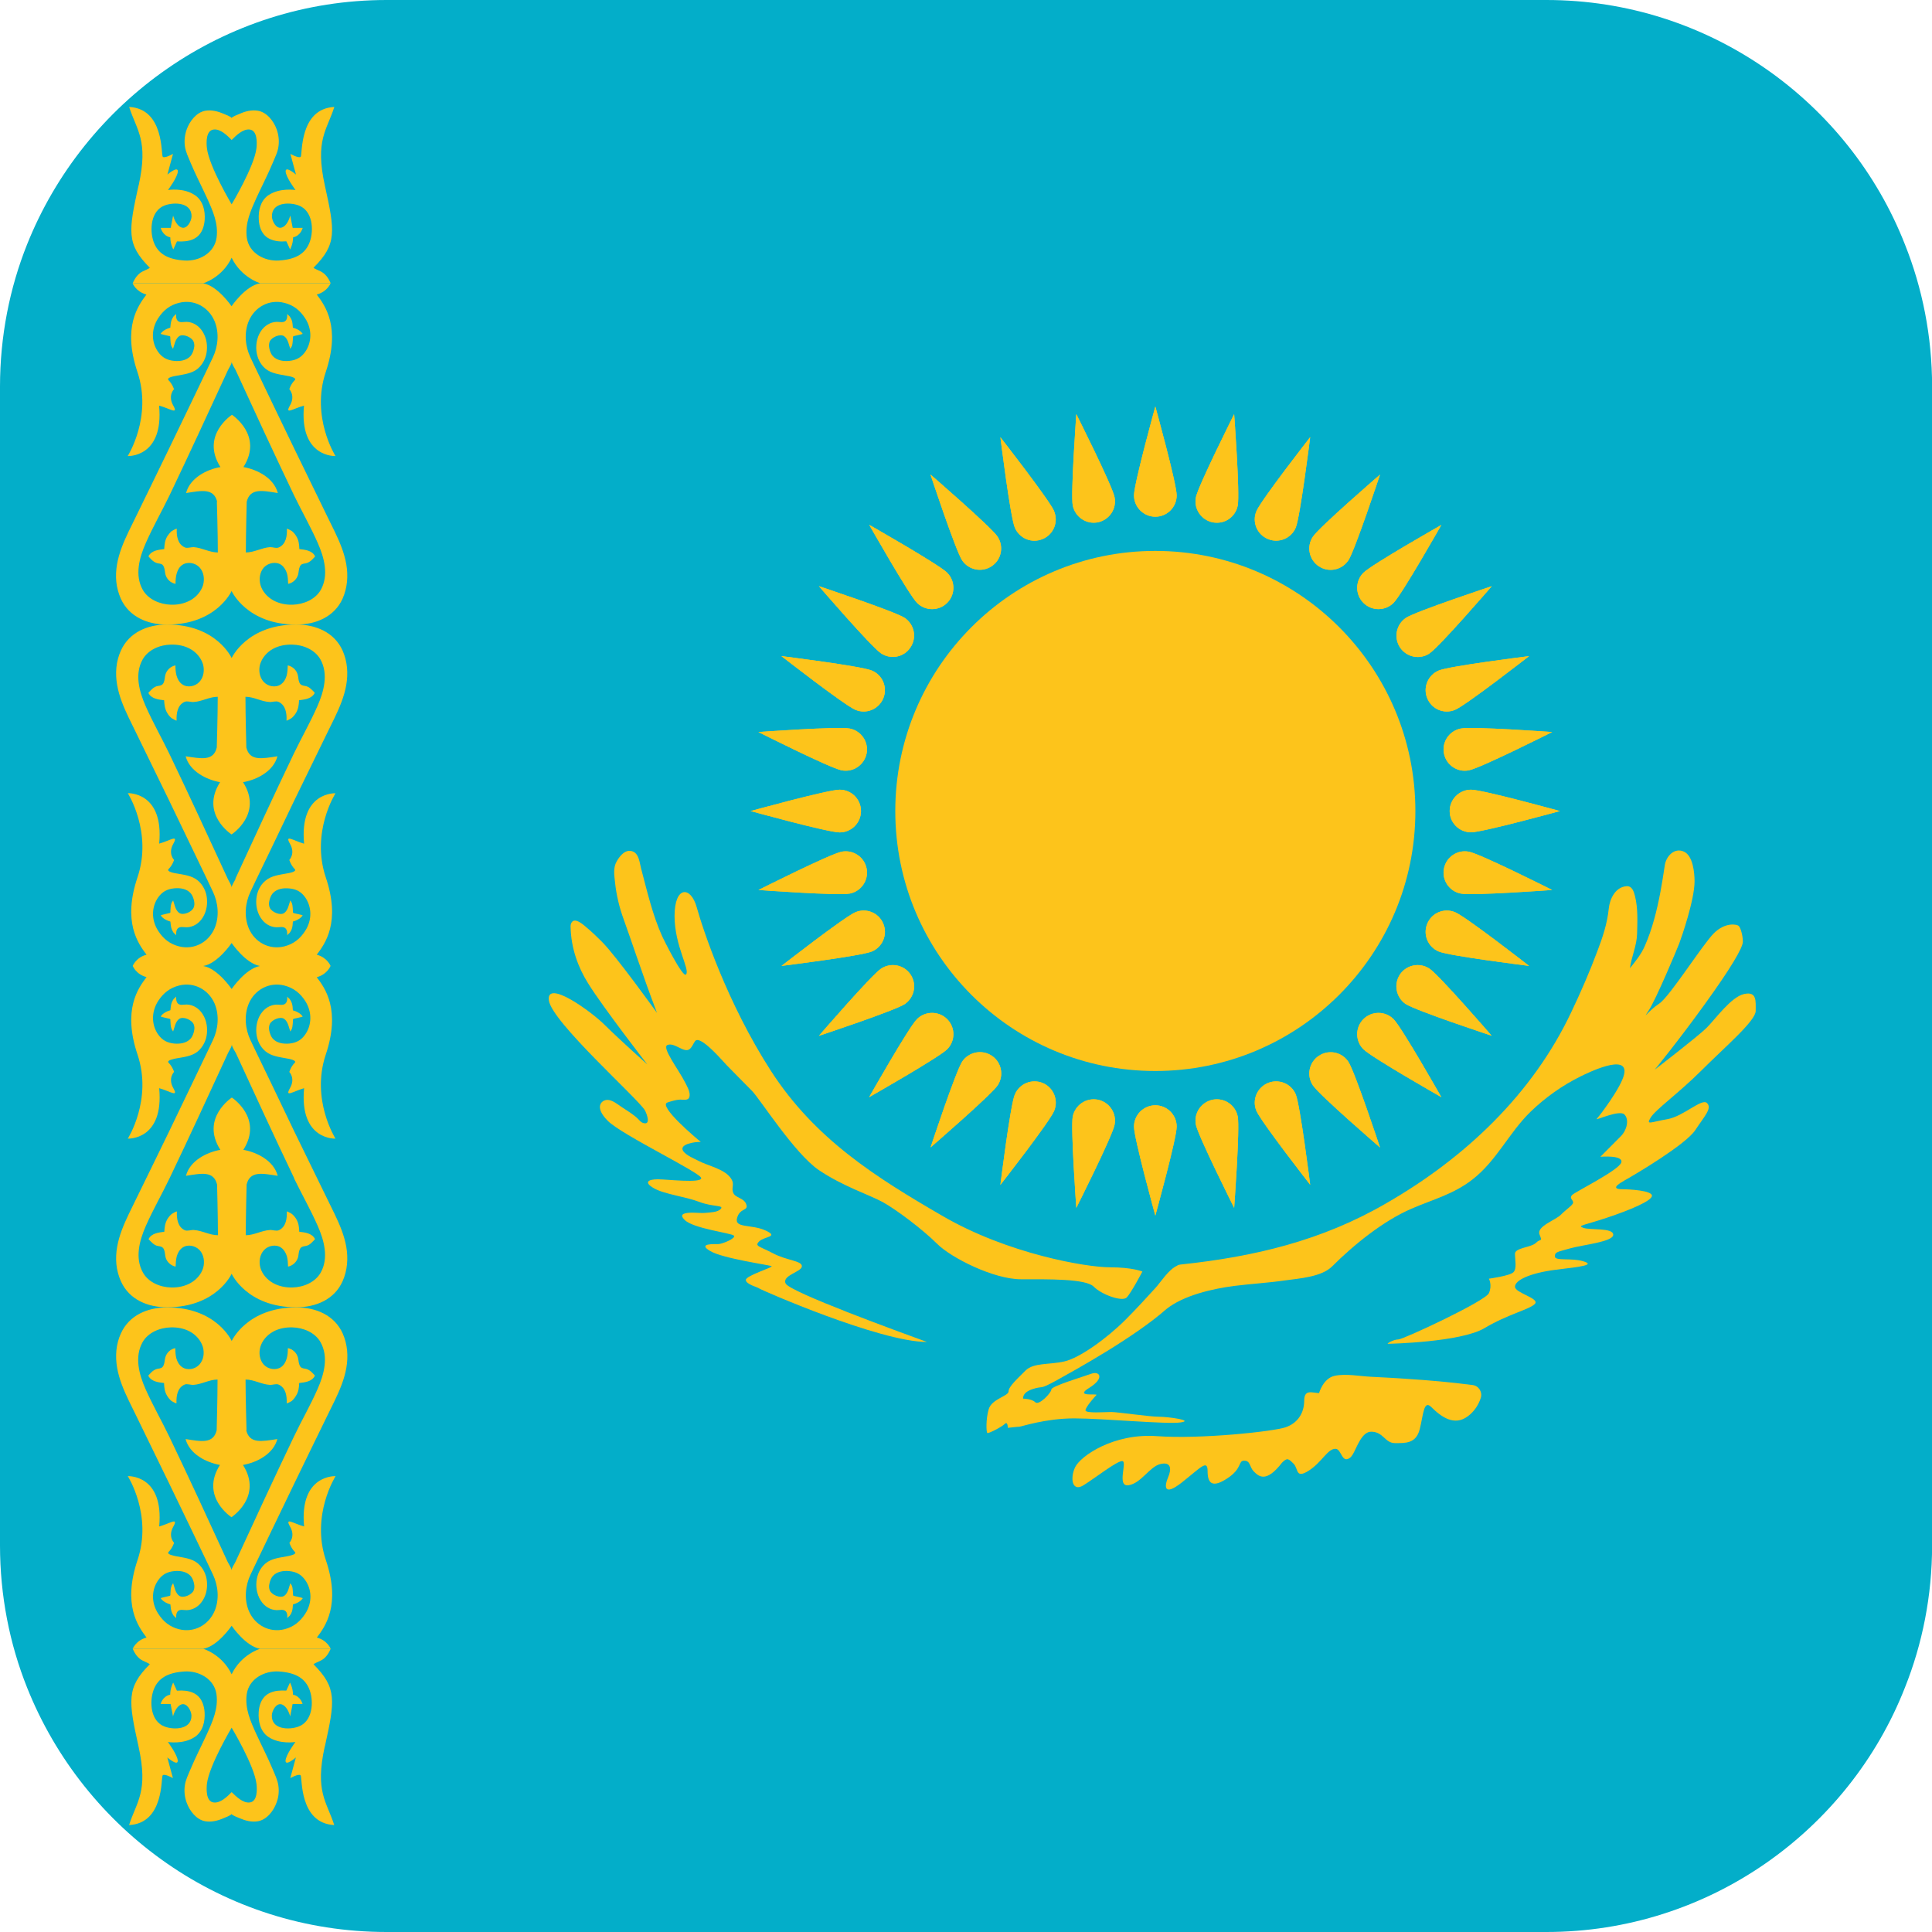 <svg width="20" height="20" viewBox="0 0 20 20" fill="none" xmlns="http://www.w3.org/2000/svg">
<path d="M20.001 4.002V15.998C20.001 16.518 19.9 17.019 19.72 17.469C19.14 18.95 17.689 20 16.008 20H4.002C2.311 20 0.87 18.95 0.28 17.469C0.1 17.019 0 16.519 0 15.998V4.002C0 3.482 0.1 2.981 0.28 2.531C0.871 1.05 2.321 0 4.002 0H16.008C17.689 0 19.14 1.05 19.72 2.531C19.9 2.981 20.001 3.482 20.001 4.002Z" fill="#03AEC9"/>
<path d="M14.652 8.396C14.652 9.882 13.446 11.087 11.959 11.087C10.472 11.087 9.268 9.882 9.268 8.396C9.268 6.91 10.473 5.703 11.959 5.703C13.445 5.703 14.652 6.909 14.652 8.396Z" fill="#FDC41B"/>
<path d="M12.181 5.128C12.181 5.25 12.082 5.349 11.96 5.349C11.838 5.349 11.739 5.25 11.739 5.128C11.739 5.006 11.96 4.208 11.96 4.208C11.96 4.208 12.181 5.006 12.181 5.128Z" fill="#FDC41B"/>
<path d="M12.181 5.128C12.181 5.25 12.082 5.349 11.96 5.349C11.838 5.349 11.739 5.25 11.739 5.128C11.739 5.006 11.96 4.208 11.96 4.208C11.96 4.208 12.181 5.006 12.181 5.128Z" fill="#FDC41B"/>
<path d="M11.538 5.147C11.562 5.267 11.484 5.382 11.365 5.407C11.245 5.43 11.13 5.353 11.105 5.233C11.082 5.114 11.142 4.287 11.142 4.287C11.142 4.287 11.515 5.028 11.538 5.147V5.147Z" fill="#FDC41B"/>
<path d="M11.538 5.147C11.562 5.267 11.484 5.382 11.365 5.407C11.245 5.43 11.13 5.353 11.105 5.233C11.082 5.114 11.142 4.287 11.142 4.287C11.142 4.287 11.515 5.028 11.538 5.147V5.147Z" fill="#FDC41B"/>
<path d="M10.912 5.292C10.959 5.404 10.906 5.534 10.793 5.58C10.681 5.628 10.552 5.574 10.505 5.461C10.458 5.349 10.356 4.526 10.356 4.526C10.356 4.526 10.866 5.18 10.913 5.292L10.912 5.292Z" fill="#FDC41B"/>
<path d="M10.912 5.292C10.959 5.404 10.906 5.534 10.793 5.58C10.681 5.628 10.552 5.574 10.505 5.461C10.458 5.349 10.356 4.526 10.356 4.526C10.356 4.526 10.866 5.18 10.913 5.292L10.912 5.292Z" fill="#FDC41B"/>
<path d="M10.327 5.556C10.394 5.657 10.367 5.794 10.266 5.861C10.165 5.929 10.028 5.902 9.96 5.801C9.892 5.699 9.632 4.912 9.632 4.912C9.632 4.912 10.259 5.454 10.327 5.555L10.327 5.556Z" fill="#FDC41B"/>
<path d="M10.327 5.556C10.394 5.657 10.367 5.794 10.266 5.861C10.165 5.929 10.028 5.902 9.96 5.801C9.892 5.699 9.632 4.912 9.632 4.912C9.632 4.912 10.259 5.454 10.327 5.555L10.327 5.556Z" fill="#FDC41B"/>
<path d="M9.805 5.929C9.891 6.015 9.891 6.155 9.805 6.241C9.719 6.327 9.579 6.327 9.493 6.241C9.407 6.155 8.998 5.433 8.998 5.433C8.998 5.433 9.719 5.843 9.806 5.929L9.805 5.929Z" fill="#FDC41B"/>
<path d="M9.805 5.929C9.891 6.015 9.891 6.155 9.805 6.241C9.719 6.327 9.579 6.327 9.493 6.241C9.407 6.155 8.998 5.433 8.998 5.433C8.998 5.433 9.719 5.843 9.806 5.929L9.805 5.929Z" fill="#FDC41B"/>
<path d="M9.365 6.396C9.466 6.464 9.493 6.601 9.425 6.702C9.358 6.804 9.221 6.831 9.12 6.763C9.018 6.696 8.477 6.068 8.477 6.068C8.477 6.068 9.263 6.329 9.365 6.396L9.365 6.396Z" fill="#FDC41B"/>
<path d="M9.365 6.396C9.466 6.464 9.493 6.601 9.425 6.702C9.358 6.804 9.221 6.831 9.12 6.763C9.018 6.696 8.477 6.068 8.477 6.068C8.477 6.068 9.263 6.329 9.365 6.396L9.365 6.396Z" fill="#FDC41B"/>
<path d="M9.024 6.941C9.137 6.987 9.19 7.116 9.144 7.229C9.097 7.342 8.968 7.396 8.855 7.348C8.743 7.302 8.089 6.792 8.089 6.792C8.089 6.792 8.911 6.894 9.024 6.941H9.024Z" fill="#FDC41B"/>
<path d="M9.024 6.941C9.137 6.987 9.19 7.116 9.144 7.229C9.097 7.342 8.968 7.396 8.855 7.348C8.743 7.302 8.089 6.792 8.089 6.792C8.089 6.792 8.911 6.894 9.024 6.941H9.024Z" fill="#FDC41B"/>
<path d="M8.797 7.542C8.917 7.566 8.994 7.681 8.971 7.801C8.946 7.92 8.831 7.998 8.711 7.974C8.591 7.951 7.851 7.578 7.851 7.578C7.851 7.578 8.677 7.518 8.797 7.542H8.797Z" fill="#FDC41B"/>
<path d="M8.797 7.542C8.917 7.566 8.994 7.681 8.971 7.801C8.946 7.92 8.831 7.998 8.711 7.974C8.591 7.951 7.851 7.578 7.851 7.578C7.851 7.578 8.677 7.518 8.797 7.542H8.797Z" fill="#FDC41B"/>
<path d="M8.692 8.175C8.814 8.175 8.913 8.274 8.913 8.396C8.913 8.518 8.814 8.617 8.692 8.617C8.57 8.617 7.771 8.396 7.771 8.396C7.771 8.396 8.57 8.175 8.692 8.175Z" fill="#FDC41B"/>
<path d="M8.692 8.175C8.814 8.175 8.913 8.274 8.913 8.396C8.913 8.518 8.814 8.617 8.692 8.617C8.57 8.617 7.771 8.396 7.771 8.396C7.771 8.396 8.57 8.175 8.692 8.175Z" fill="#FDC41B"/>
<path d="M8.711 8.817C8.831 8.793 8.947 8.871 8.971 8.99C8.995 9.11 8.917 9.226 8.798 9.25C8.678 9.274 7.852 9.213 7.852 9.213C7.852 9.213 8.592 8.84 8.712 8.817H8.711Z" fill="#FDC41B"/>
<path d="M8.711 8.817C8.831 8.793 8.947 8.871 8.971 8.99C8.995 9.11 8.917 9.226 8.798 9.25C8.678 9.274 7.852 9.213 7.852 9.213C7.852 9.213 8.592 8.84 8.712 8.817H8.711Z" fill="#FDC41B"/>
<path d="M8.856 9.443C8.968 9.396 9.098 9.449 9.144 9.562C9.191 9.674 9.137 9.803 9.025 9.85C8.912 9.897 8.09 9.999 8.09 9.999C8.09 9.999 8.744 9.489 8.856 9.443H8.856Z" fill="#FDC41B"/>
<path d="M8.856 9.443C8.968 9.396 9.098 9.449 9.144 9.562C9.191 9.674 9.137 9.803 9.025 9.85C8.912 9.897 8.09 9.999 8.09 9.999C8.09 9.999 8.744 9.489 8.856 9.443H8.856Z" fill="#FDC41B"/>
<path d="M9.12 10.028C9.221 9.96 9.359 9.987 9.426 10.088C9.494 10.19 9.466 10.327 9.365 10.395C9.263 10.462 8.477 10.723 8.477 10.723C8.477 10.723 9.018 10.096 9.12 10.028L9.12 10.028Z" fill="#FDC41B"/>
<path d="M9.12 10.028C9.221 9.96 9.359 9.987 9.426 10.088C9.494 10.19 9.466 10.327 9.365 10.395C9.263 10.462 8.477 10.723 8.477 10.723C8.477 10.723 9.018 10.096 9.12 10.028L9.12 10.028Z" fill="#FDC41B"/>
<path d="M9.492 10.55C9.578 10.464 9.719 10.464 9.805 10.55C9.891 10.636 9.891 10.776 9.805 10.862C9.718 10.948 8.997 11.358 8.997 11.358C8.997 11.358 9.406 10.636 9.492 10.55L9.492 10.55Z" fill="#FDC41B"/>
<path d="M9.492 10.55C9.578 10.464 9.719 10.464 9.805 10.55C9.891 10.636 9.891 10.776 9.805 10.862C9.718 10.948 8.997 11.358 8.997 11.358C8.997 11.358 9.406 10.636 9.492 10.55L9.492 10.55Z" fill="#FDC41B"/>
<path d="M9.96 10.99C10.028 10.889 10.165 10.861 10.267 10.929C10.368 10.996 10.395 11.134 10.328 11.235C10.26 11.336 9.633 11.878 9.633 11.878C9.633 11.878 9.893 11.091 9.961 10.989L9.96 10.99Z" fill="#FDC41B"/>
<path d="M9.96 10.99C10.028 10.889 10.165 10.861 10.267 10.929C10.368 10.996 10.395 11.134 10.328 11.235C10.26 11.336 9.633 11.878 9.633 11.878C9.633 11.878 9.893 11.091 9.961 10.989L9.96 10.99Z" fill="#FDC41B"/>
<path d="M10.506 11.33C10.552 11.218 10.681 11.165 10.794 11.211C10.906 11.258 10.959 11.387 10.913 11.499C10.867 11.612 10.356 12.266 10.356 12.266C10.356 12.266 10.458 11.443 10.505 11.331L10.506 11.33Z" fill="#FDC41B"/>
<path d="M10.506 11.33C10.552 11.218 10.681 11.165 10.794 11.211C10.906 11.258 10.959 11.387 10.913 11.499C10.867 11.612 10.356 12.266 10.356 12.266C10.356 12.266 10.458 11.443 10.505 11.331L10.506 11.33Z" fill="#FDC41B"/>
<path d="M11.105 11.558C11.13 11.438 11.245 11.361 11.365 11.384C11.484 11.409 11.562 11.524 11.538 11.644C11.515 11.763 11.142 12.504 11.142 12.504C11.142 12.504 11.082 11.677 11.105 11.558V11.558Z" fill="#FDC41B"/>
<path d="M11.105 11.558C11.13 11.438 11.245 11.361 11.365 11.384C11.484 11.409 11.562 11.524 11.538 11.644C11.515 11.763 11.142 12.504 11.142 12.504C11.142 12.504 11.082 11.677 11.105 11.558V11.558Z" fill="#FDC41B"/>
<path d="M11.739 11.663C11.739 11.541 11.838 11.442 11.96 11.442C12.082 11.442 12.181 11.541 12.181 11.663C12.181 11.785 11.96 12.584 11.96 12.584C11.96 12.584 11.739 11.785 11.739 11.663Z" fill="#FDC41B"/>
<path d="M11.739 11.663C11.739 11.541 11.838 11.442 11.96 11.442C12.082 11.442 12.181 11.541 12.181 11.663C12.181 11.785 11.96 12.584 11.96 12.584C11.96 12.584 11.739 11.785 11.739 11.663Z" fill="#FDC41B"/>
<path d="M12.38 11.644C12.356 11.524 12.434 11.409 12.554 11.384C12.674 11.361 12.789 11.438 12.813 11.558C12.837 11.677 12.776 12.504 12.776 12.504C12.776 12.504 12.404 11.763 12.38 11.644V11.644Z" fill="#FDC41B"/>
<path d="M12.38 11.644C12.356 11.524 12.434 11.409 12.554 11.384C12.674 11.361 12.789 11.438 12.813 11.558C12.837 11.677 12.776 12.504 12.776 12.504C12.776 12.504 12.404 11.763 12.38 11.644V11.644Z" fill="#FDC41B"/>
<path d="M13.006 11.499C12.959 11.387 13.013 11.258 13.126 11.211C13.238 11.165 13.368 11.218 13.414 11.33C13.46 11.443 13.563 12.265 13.563 12.265C13.563 12.265 13.053 11.611 13.006 11.499V11.499Z" fill="#FDC41B"/>
<path d="M13.006 11.499C12.959 11.387 13.013 11.258 13.126 11.211C13.238 11.165 13.368 11.218 13.414 11.33C13.46 11.443 13.563 12.265 13.563 12.265C13.563 12.265 13.053 11.611 13.006 11.499V11.499Z" fill="#FDC41B"/>
<path d="M13.591 11.236C13.523 11.134 13.551 10.997 13.652 10.93C13.754 10.862 13.89 10.889 13.958 10.991C14.025 11.092 14.286 11.879 14.286 11.879C14.286 11.879 13.659 11.338 13.591 11.236L13.591 11.236Z" fill="#FDC41B"/>
<path d="M13.591 11.236C13.523 11.134 13.551 10.997 13.652 10.93C13.754 10.862 13.89 10.889 13.958 10.991C14.025 11.092 14.286 11.879 14.286 11.879C14.286 11.879 13.659 11.338 13.591 11.236L13.591 11.236Z" fill="#FDC41B"/>
<path d="M14.114 10.862C14.028 10.776 14.028 10.636 14.114 10.55C14.2 10.464 14.34 10.464 14.426 10.55C14.512 10.636 14.921 11.358 14.921 11.358C14.921 11.358 14.2 10.948 14.114 10.862L14.114 10.862Z" fill="#FDC41B"/>
<path d="M14.114 10.862C14.028 10.776 14.028 10.636 14.114 10.55C14.2 10.464 14.34 10.464 14.426 10.55C14.512 10.636 14.921 11.358 14.921 11.358C14.921 11.358 14.2 10.948 14.114 10.862L14.114 10.862Z" fill="#FDC41B"/>
<path d="M14.553 10.395C14.452 10.327 14.425 10.19 14.492 10.088C14.56 9.987 14.697 9.96 14.799 10.028C14.9 10.096 15.442 10.722 15.442 10.722C15.442 10.722 14.655 10.462 14.553 10.394V10.395Z" fill="#FDC41B"/>
<path d="M14.553 10.395C14.452 10.327 14.425 10.19 14.492 10.088C14.56 9.987 14.697 9.96 14.799 10.028C14.9 10.096 15.442 10.722 15.442 10.722C15.442 10.722 14.655 10.462 14.553 10.394V10.395Z" fill="#FDC41B"/>
<path d="M14.894 9.85C14.782 9.804 14.728 9.675 14.775 9.562C14.821 9.449 14.95 9.396 15.063 9.443C15.175 9.489 15.829 9.999 15.829 9.999C15.829 9.999 15.007 9.897 14.894 9.85Z" fill="#FDC41B"/>
<path d="M14.894 9.85C14.782 9.804 14.728 9.675 14.775 9.562C14.821 9.449 14.95 9.396 15.063 9.443C15.175 9.489 15.829 9.999 15.829 9.999C15.829 9.999 15.007 9.897 14.894 9.85Z" fill="#FDC41B"/>
<path d="M15.121 9.25C15.001 9.226 14.924 9.11 14.948 8.99C14.971 8.871 15.088 8.793 15.207 8.817C15.327 8.84 16.068 9.213 16.068 9.213C16.068 9.213 15.24 9.274 15.121 9.25Z" fill="#FDC41B"/>
<path d="M15.121 9.25C15.001 9.226 14.924 9.11 14.948 8.99C14.971 8.871 15.088 8.793 15.207 8.817C15.327 8.84 16.068 9.213 16.068 9.213C16.068 9.213 15.24 9.274 15.121 9.25Z" fill="#FDC41B"/>
<path d="M15.228 8.616C15.106 8.616 15.007 8.518 15.007 8.396C15.007 8.274 15.106 8.175 15.228 8.175C15.35 8.175 16.148 8.396 16.148 8.396C16.148 8.396 15.349 8.616 15.228 8.616Z" fill="#FDC41B"/>
<path d="M15.228 8.616C15.106 8.616 15.007 8.518 15.007 8.396C15.007 8.274 15.106 8.175 15.228 8.175C15.35 8.175 16.148 8.396 16.148 8.396C16.148 8.396 15.349 8.616 15.228 8.616Z" fill="#FDC41B"/>
<path d="M15.207 7.974C15.088 7.999 14.971 7.92 14.948 7.801C14.924 7.681 15.002 7.566 15.121 7.542C15.24 7.518 16.068 7.578 16.068 7.578C16.068 7.578 15.327 7.951 15.207 7.974Z" fill="#FDC41B"/>
<path d="M15.207 7.974C15.088 7.999 14.971 7.92 14.948 7.801C14.924 7.681 15.002 7.566 15.121 7.542C15.24 7.518 16.068 7.578 16.068 7.578C16.068 7.578 15.327 7.951 15.207 7.974Z" fill="#FDC41B"/>
<path d="M15.063 7.348C14.95 7.396 14.821 7.342 14.775 7.229C14.728 7.117 14.782 6.988 14.894 6.941C15.007 6.894 15.829 6.792 15.829 6.792C15.829 6.792 15.175 7.302 15.063 7.348Z" fill="#FDC41B"/>
<path d="M15.063 7.348C14.95 7.396 14.821 7.342 14.775 7.229C14.728 7.117 14.782 6.988 14.894 6.941C15.007 6.894 15.829 6.792 15.829 6.792C15.829 6.792 15.175 7.302 15.063 7.348Z" fill="#FDC41B"/>
<path d="M14.799 6.764C14.698 6.832 14.561 6.804 14.493 6.703C14.426 6.601 14.453 6.464 14.554 6.396C14.655 6.329 15.443 6.068 15.443 6.068C15.443 6.068 14.901 6.696 14.799 6.763V6.764Z" fill="#FDC41B"/>
<path d="M14.799 6.764C14.698 6.832 14.561 6.804 14.493 6.703C14.426 6.601 14.453 6.464 14.554 6.396C14.655 6.329 15.443 6.068 15.443 6.068C15.443 6.068 14.901 6.696 14.799 6.763V6.764Z" fill="#FDC41B"/>
<path d="M14.426 6.241C14.34 6.327 14.2 6.327 14.114 6.241C14.028 6.155 14.028 6.015 14.114 5.929C14.2 5.843 14.921 5.434 14.921 5.434C14.921 5.434 14.512 6.155 14.426 6.241L14.426 6.241Z" fill="#FDC41B"/>
<path d="M14.426 6.241C14.34 6.327 14.2 6.327 14.114 6.241C14.028 6.155 14.028 6.015 14.114 5.929C14.2 5.843 14.921 5.434 14.921 5.434C14.921 5.434 14.512 6.155 14.426 6.241L14.426 6.241Z" fill="#FDC41B"/>
<path d="M13.958 5.801C13.89 5.902 13.754 5.93 13.652 5.862C13.551 5.795 13.523 5.657 13.591 5.556C13.658 5.455 14.286 4.913 14.286 4.913C14.286 4.913 14.025 5.7 13.958 5.802L13.958 5.801Z" fill="#FDC41B"/>
<path d="M13.958 5.801C13.89 5.902 13.754 5.93 13.652 5.862C13.551 5.795 13.523 5.657 13.591 5.556C13.658 5.455 14.286 4.913 14.286 4.913C14.286 4.913 14.025 5.7 13.958 5.802L13.958 5.801Z" fill="#FDC41B"/>
<path d="M13.414 5.461C13.368 5.573 13.238 5.627 13.126 5.58C13.013 5.534 12.959 5.405 13.006 5.292C13.053 5.179 13.563 4.525 13.563 4.525C13.563 4.525 13.46 5.348 13.414 5.461V5.461Z" fill="#FDC41B"/>
<path d="M13.414 5.461C13.368 5.573 13.238 5.627 13.126 5.58C13.013 5.534 12.959 5.405 13.006 5.292C13.053 5.179 13.563 4.525 13.563 4.525C13.563 4.525 13.46 5.348 13.414 5.461V5.461Z" fill="#FDC41B"/>
<path d="M12.813 5.234C12.789 5.354 12.674 5.431 12.553 5.407C12.434 5.383 12.356 5.267 12.38 5.147C12.404 5.028 12.776 4.287 12.776 4.287C12.776 4.287 12.837 5.114 12.813 5.233V5.234Z" fill="#FDC41B"/>
<path d="M12.813 5.234C12.789 5.354 12.674 5.431 12.553 5.407C12.434 5.383 12.356 5.267 12.38 5.147C12.404 5.028 12.776 4.287 12.776 4.287C12.776 4.287 12.837 5.114 12.813 5.233V5.234Z" fill="#FDC41B"/>
<path d="M12.187 13.102C12.098 13.14 12.019 13.269 11.96 13.334C11.859 13.445 11.757 13.556 11.651 13.662C11.457 13.856 11.173 14.06 11.016 14.094C10.86 14.129 10.699 14.105 10.616 14.188C10.534 14.271 10.441 14.353 10.441 14.403C10.441 14.453 10.266 14.481 10.235 14.588C10.204 14.693 10.21 14.825 10.22 14.834C10.229 14.844 10.368 14.773 10.401 14.741C10.433 14.708 10.433 14.781 10.433 14.781C10.433 14.781 10.535 14.769 10.554 14.769C10.572 14.769 10.822 14.683 11.121 14.683C11.421 14.683 12.076 14.746 12.221 14.725C12.367 14.704 12.092 14.666 11.996 14.666C11.9 14.666 11.567 14.617 11.504 14.617C11.442 14.617 11.237 14.633 11.237 14.6C11.237 14.566 11.332 14.46 11.35 14.441C11.369 14.422 11.113 14.466 11.276 14.367C11.438 14.266 11.384 14.191 11.3 14.22C11.217 14.25 10.884 14.35 10.884 14.383C10.884 14.417 10.755 14.554 10.717 14.516C10.68 14.479 10.592 14.479 10.592 14.479C10.592 14.479 10.576 14.416 10.692 14.379C10.809 14.341 10.746 14.395 10.942 14.287C11.138 14.178 11.742 13.845 12.076 13.55C12.253 13.41 12.546 13.342 12.775 13.312C12.95 13.29 13.127 13.28 13.301 13.255C13.449 13.234 13.681 13.22 13.792 13.108C14.015 12.885 14.323 12.636 14.613 12.512C14.834 12.416 15.042 12.365 15.239 12.213C15.492 12.019 15.619 11.728 15.843 11.51C15.997 11.361 16.173 11.236 16.364 11.142C16.431 11.109 16.861 10.896 16.813 11.12C16.784 11.258 16.552 11.559 16.529 11.583C16.506 11.606 16.764 11.484 16.816 11.537C16.868 11.59 16.841 11.7 16.779 11.762C16.717 11.825 16.567 11.975 16.567 11.975C16.567 11.975 16.804 11.954 16.784 12.033C16.763 12.112 16.308 12.337 16.275 12.37C16.241 12.404 16.285 12.42 16.285 12.448C16.285 12.475 16.216 12.516 16.158 12.575C16.1 12.633 15.904 12.695 15.937 12.779C15.97 12.862 15.947 12.818 15.9 12.866C15.852 12.914 15.683 12.916 15.683 12.979C15.683 13.041 15.704 13.133 15.667 13.17C15.629 13.208 15.413 13.237 15.413 13.237C15.413 13.237 15.45 13.304 15.413 13.387C15.375 13.47 14.526 13.866 14.475 13.866C14.424 13.866 14.351 13.911 14.367 13.911C14.383 13.911 15.121 13.895 15.367 13.749C15.612 13.603 15.829 13.558 15.888 13.499C15.946 13.44 15.683 13.386 15.683 13.32C15.683 13.253 15.837 13.178 16.108 13.144C16.379 13.112 16.513 13.094 16.391 13.057C16.271 13.019 16.096 13.057 16.096 13.007C16.096 12.957 16.125 12.961 16.254 12.923C16.383 12.886 16.7 12.856 16.7 12.782C16.7 12.707 16.463 12.736 16.392 12.711C16.321 12.686 16.396 12.686 16.634 12.606C16.872 12.527 17.101 12.431 17.101 12.378C17.101 12.324 16.867 12.311 16.796 12.311C16.726 12.311 16.684 12.294 16.815 12.221C16.946 12.148 17.455 11.844 17.55 11.698C17.646 11.552 17.726 11.473 17.671 11.419C17.617 11.365 17.43 11.556 17.259 11.586C17.087 11.615 17.038 11.652 17.087 11.57C17.138 11.486 17.375 11.319 17.613 11.082C17.85 10.844 18.175 10.569 18.175 10.465C18.175 10.361 18.188 10.261 18.055 10.29C17.921 10.319 17.756 10.551 17.667 10.64C17.577 10.729 17.13 11.073 17.13 11.073C17.13 11.073 17.375 10.774 17.646 10.398C17.917 10.023 18.042 9.811 18.042 9.748C18.042 9.685 18.019 9.605 18 9.586C17.982 9.567 17.859 9.544 17.742 9.661C17.625 9.777 17.284 10.319 17.175 10.39C17.067 10.461 16.992 10.573 17.067 10.461C17.142 10.348 17.358 9.832 17.384 9.765C17.409 9.698 17.542 9.315 17.542 9.123C17.542 9.036 17.526 8.861 17.434 8.817C17.332 8.769 17.247 8.866 17.234 8.957C17.206 9.145 17.175 9.333 17.124 9.516C17.098 9.611 17.066 9.704 17.027 9.793C16.99 9.878 16.931 9.951 16.873 10.023C16.889 9.903 16.944 9.789 16.947 9.667C16.95 9.538 16.957 9.405 16.926 9.279C16.914 9.231 16.897 9.17 16.837 9.174C16.722 9.183 16.664 9.305 16.654 9.405C16.637 9.565 16.593 9.695 16.536 9.846C16.456 10.06 16.365 10.269 16.267 10.475C15.864 11.329 15.162 11.99 14.349 12.457C13.683 12.844 12.982 13.01 12.224 13.09C12.211 13.091 12.199 13.094 12.187 13.1V13.102Z" fill="#FDC41B"/>
<path d="M13.655 14.421C13.588 14.421 13.501 14.375 13.501 14.5C13.501 14.625 13.436 14.731 13.309 14.775C13.182 14.819 12.425 14.9 11.976 14.867C11.526 14.834 11.184 15.075 11.13 15.188C11.076 15.3 11.097 15.45 11.217 15.375C11.338 15.3 11.559 15.125 11.617 15.125C11.675 15.125 11.554 15.396 11.684 15.375C11.813 15.354 11.901 15.183 12.011 15.156C12.122 15.129 12.13 15.204 12.093 15.291C12.055 15.379 12.039 15.5 12.235 15.346C12.431 15.191 12.501 15.104 12.501 15.229C12.501 15.353 12.547 15.408 12.705 15.304C12.864 15.2 12.814 15.121 12.88 15.121C12.947 15.121 12.932 15.185 12.98 15.233C13.028 15.281 13.105 15.358 13.272 15.141C13.326 15.087 13.338 15.1 13.391 15.152C13.443 15.204 13.409 15.312 13.547 15.225C13.685 15.137 13.742 14.998 13.824 14.998C13.889 14.998 13.888 15.156 13.976 15.09C13.988 15.081 13.996 15.067 14.005 15.054C14.045 14.987 14.096 14.821 14.194 14.821C14.322 14.821 14.335 14.939 14.441 14.939C14.547 14.939 14.659 14.946 14.697 14.795C14.735 14.645 14.737 14.485 14.818 14.567C14.923 14.671 15.057 14.765 15.195 14.661C15.259 14.614 15.305 14.546 15.329 14.471C15.348 14.41 15.308 14.346 15.245 14.338C15.024 14.309 14.801 14.289 14.579 14.275C14.449 14.265 14.318 14.259 14.188 14.252C14.072 14.246 13.933 14.218 13.818 14.242C13.697 14.267 13.655 14.421 13.655 14.421L13.655 14.421Z" fill="#FDC41B"/>
<path d="M7.279 10.791C7.371 10.852 7.501 11.005 7.521 11.025C7.609 11.114 7.696 11.204 7.784 11.292C7.867 11.376 8.227 11.944 8.477 12.113C8.726 12.281 9.001 12.369 9.138 12.444C9.275 12.519 9.553 12.728 9.7 12.875C9.847 13.022 10.288 13.243 10.569 13.243C10.85 13.243 11.238 13.236 11.322 13.319C11.405 13.403 11.617 13.478 11.663 13.432C11.71 13.384 11.826 13.163 11.826 13.163C11.826 13.163 11.726 13.119 11.488 13.119C11.25 13.119 10.432 12.982 9.751 12.584C9.069 12.188 8.439 11.794 7.982 11.088C7.526 10.381 7.276 9.619 7.213 9.394C7.151 9.169 6.983 9.169 6.983 9.482C6.983 9.794 7.148 10.041 7.101 10.088C7.067 10.123 6.869 9.724 6.856 9.695C6.755 9.472 6.699 9.226 6.636 8.988C6.621 8.931 6.615 8.836 6.547 8.813C6.474 8.788 6.417 8.859 6.385 8.915C6.345 8.983 6.359 9.06 6.367 9.137C6.381 9.266 6.411 9.393 6.456 9.516C6.502 9.642 6.544 9.769 6.589 9.897C6.657 10.094 6.727 10.29 6.801 10.485C6.801 10.485 6.376 9.893 6.232 9.75C6.183 9.701 6.133 9.652 6.079 9.607C6.048 9.581 5.948 9.485 5.914 9.555C5.906 9.57 5.906 9.588 5.907 9.605C5.913 9.811 5.98 10.008 6.089 10.181C6.245 10.432 6.701 11.019 6.701 11.019C6.701 11.019 6.407 10.756 6.263 10.613C6.12 10.469 5.651 10.132 5.682 10.357C5.714 10.581 6.604 11.372 6.676 11.494C6.692 11.522 6.743 11.649 6.661 11.626C6.64 11.621 6.625 11.605 6.611 11.589C6.563 11.539 6.494 11.499 6.437 11.461C6.398 11.435 6.339 11.386 6.289 11.386C6.226 11.386 6.147 11.459 6.293 11.604C6.439 11.75 7.259 12.142 7.259 12.196C7.259 12.251 6.905 12.208 6.809 12.208C6.714 12.208 6.659 12.237 6.768 12.3C6.876 12.363 7.097 12.387 7.239 12.442C7.38 12.496 7.503 12.473 7.459 12.517C7.427 12.55 7.353 12.55 7.311 12.555C7.243 12.562 7.159 12.545 7.095 12.56C7.047 12.572 7.055 12.595 7.088 12.629C7.178 12.719 7.57 12.764 7.597 12.791C7.623 12.818 7.476 12.879 7.434 12.879C7.392 12.879 7.217 12.871 7.351 12.95C7.484 13.03 7.975 13.096 7.988 13.108C8 13.121 7.721 13.205 7.721 13.25C7.721 13.296 7.846 13.325 7.859 13.338C7.871 13.35 9.105 13.892 9.596 13.892C9.321 13.792 8.175 13.375 8.133 13.287C8.092 13.201 8.301 13.167 8.301 13.108C8.301 13.05 8.146 13.05 8.004 12.975C7.863 12.9 7.807 12.902 7.859 12.851C7.91 12.799 8.071 12.805 7.925 12.738C7.779 12.671 7.6 12.717 7.63 12.609C7.659 12.501 7.751 12.538 7.725 12.467C7.701 12.396 7.609 12.405 7.588 12.342C7.572 12.295 7.602 12.261 7.575 12.212C7.515 12.102 7.333 12.072 7.229 12.016C7.182 11.992 7.107 11.962 7.074 11.918C7.02 11.842 7.205 11.818 7.255 11.821C7.209 11.786 6.809 11.447 6.909 11.413C6.952 11.399 6.995 11.385 7.041 11.383C7.081 11.383 7.135 11.399 7.139 11.34C7.143 11.298 7.111 11.242 7.092 11.205C7.025 11.072 6.847 10.843 6.909 10.818C6.983 10.787 7.082 10.907 7.139 10.86C7.165 10.84 7.177 10.802 7.196 10.777C7.211 10.757 7.242 10.767 7.279 10.791L7.279 10.791Z" fill="#FDC41B"/>
<path d="M2.595 9.227C2.612 9.192 2.628 9.158 2.644 9.123C2.702 9.003 2.76 8.883 2.818 8.763C2.894 8.603 2.971 8.443 3.048 8.283C3.16 8.053 3.273 7.822 3.385 7.592C3.489 7.377 3.616 7.158 3.592 6.909C3.586 6.849 3.571 6.791 3.547 6.736C3.462 6.545 3.268 6.465 3.067 6.465C2.555 6.465 2.398 6.812 2.398 6.812C2.398 6.812 2.242 6.465 1.73 6.465C1.53 6.465 1.336 6.545 1.251 6.736C1.226 6.791 1.211 6.849 1.205 6.909C1.181 7.158 1.308 7.377 1.412 7.592C1.524 7.823 1.637 8.053 1.749 8.283C1.826 8.443 1.903 8.603 1.98 8.763C2.038 8.883 2.095 9.003 2.153 9.123C2.169 9.158 2.186 9.192 2.202 9.227C2.203 9.228 2.204 9.229 2.204 9.231C2.259 9.346 2.272 9.489 2.222 9.608C2.16 9.754 2.01 9.836 1.854 9.797C1.759 9.773 1.691 9.719 1.638 9.637C1.561 9.518 1.571 9.383 1.638 9.289C1.68 9.23 1.732 9.203 1.804 9.196C1.863 9.19 1.932 9.199 1.974 9.247C1.992 9.268 2.004 9.3 2.009 9.326C2.014 9.351 2.014 9.376 2.004 9.397C1.984 9.442 1.897 9.479 1.856 9.451C1.813 9.423 1.805 9.352 1.792 9.321C1.792 9.321 1.777 9.345 1.776 9.347C1.771 9.36 1.769 9.374 1.767 9.388C1.766 9.402 1.765 9.417 1.764 9.431C1.764 9.445 1.766 9.449 1.754 9.452C1.747 9.454 1.663 9.473 1.664 9.475C1.664 9.475 1.683 9.517 1.764 9.54C1.767 9.567 1.768 9.594 1.778 9.62C1.783 9.633 1.79 9.645 1.798 9.657C1.802 9.661 1.824 9.679 1.824 9.683C1.823 9.667 1.823 9.651 1.827 9.636C1.838 9.595 1.872 9.594 1.909 9.598C1.976 9.606 2.041 9.574 2.082 9.522C2.131 9.461 2.15 9.378 2.142 9.301C2.136 9.231 2.103 9.162 2.049 9.116C1.987 9.063 1.899 9.055 1.822 9.041C1.81 9.039 1.718 9.024 1.746 8.996C1.786 8.955 1.802 8.902 1.802 8.902C1.802 8.902 1.736 8.837 1.794 8.735C1.851 8.633 1.761 8.702 1.648 8.733C1.698 8.193 1.323 8.211 1.323 8.211C1.323 8.211 1.58 8.615 1.424 9.08C1.267 9.545 1.43 9.768 1.517 9.883C1.408 9.911 1.374 9.999 1.374 9.999C1.374 9.999 1.408 10.087 1.517 10.115C1.43 10.23 1.267 10.452 1.424 10.918C1.58 11.384 1.323 11.787 1.323 11.787C1.323 11.787 1.698 11.806 1.648 11.265C1.761 11.296 1.851 11.365 1.794 11.264C1.736 11.162 1.802 11.096 1.802 11.096C1.802 11.096 1.786 11.043 1.746 11.002C1.718 10.975 1.81 10.96 1.822 10.957C1.899 10.943 1.987 10.935 2.049 10.883C2.103 10.836 2.136 10.768 2.142 10.697C2.15 10.62 2.131 10.537 2.082 10.476C2.041 10.424 1.976 10.392 1.909 10.4C1.872 10.405 1.838 10.403 1.827 10.362C1.823 10.347 1.824 10.331 1.824 10.316C1.824 10.319 1.802 10.337 1.798 10.341C1.79 10.353 1.783 10.366 1.778 10.378C1.768 10.404 1.767 10.431 1.764 10.458C1.683 10.481 1.664 10.523 1.664 10.523C1.663 10.526 1.747 10.544 1.754 10.546C1.766 10.549 1.764 10.554 1.764 10.567C1.765 10.582 1.766 10.596 1.767 10.611C1.769 10.625 1.771 10.638 1.776 10.651C1.777 10.653 1.792 10.678 1.792 10.678C1.805 10.647 1.813 10.576 1.856 10.547C1.897 10.519 1.984 10.557 2.004 10.601C2.014 10.623 2.015 10.649 2.009 10.672C2.004 10.699 1.992 10.731 1.974 10.751C1.932 10.799 1.863 10.808 1.804 10.803C1.732 10.796 1.68 10.769 1.638 10.71C1.571 10.616 1.561 10.481 1.638 10.361C1.691 10.28 1.759 10.226 1.854 10.202C2.01 10.163 2.16 10.245 2.222 10.39C2.272 10.51 2.259 10.653 2.204 10.768C2.204 10.769 2.203 10.771 2.202 10.772C2.186 10.806 2.17 10.841 2.153 10.875C2.095 10.995 2.037 11.116 1.98 11.236C1.903 11.396 1.826 11.556 1.749 11.716C1.638 11.946 1.524 12.176 1.412 12.406C1.308 12.622 1.181 12.841 1.205 13.089C1.211 13.149 1.227 13.208 1.251 13.262C1.336 13.454 1.53 13.533 1.73 13.533C2.242 13.533 2.398 13.186 2.398 13.186C2.398 13.186 2.555 13.533 3.067 13.533C3.268 13.533 3.462 13.454 3.547 13.262C3.571 13.208 3.586 13.149 3.592 13.089C3.617 12.841 3.489 12.622 3.385 12.406C3.273 12.176 3.16 11.946 3.048 11.716C2.971 11.556 2.894 11.396 2.818 11.236C2.76 11.116 2.702 10.995 2.644 10.875C2.628 10.841 2.612 10.806 2.595 10.772C2.594 10.771 2.594 10.769 2.593 10.768C2.538 10.653 2.525 10.51 2.575 10.39C2.636 10.245 2.787 10.163 2.943 10.202C3.038 10.226 3.106 10.28 3.159 10.361C3.236 10.481 3.225 10.616 3.159 10.71C3.117 10.769 3.066 10.796 2.994 10.803C2.934 10.808 2.865 10.799 2.823 10.751C2.805 10.731 2.794 10.699 2.788 10.672C2.783 10.649 2.783 10.623 2.793 10.601C2.814 10.557 2.9 10.519 2.941 10.547C2.984 10.576 2.992 10.647 3.006 10.678C3.006 10.678 3.02 10.653 3.021 10.651C3.026 10.638 3.028 10.625 3.029 10.611C3.031 10.597 3.032 10.582 3.032 10.567C3.033 10.554 3.03 10.55 3.042 10.546C3.05 10.544 3.134 10.526 3.133 10.524C3.133 10.524 3.114 10.482 3.032 10.459C3.03 10.432 3.029 10.404 3.019 10.379C3.014 10.366 3.007 10.353 2.998 10.341C2.995 10.338 2.973 10.32 2.973 10.316C2.974 10.332 2.974 10.348 2.97 10.362C2.959 10.403 2.924 10.405 2.888 10.401C2.821 10.393 2.756 10.424 2.714 10.477C2.665 10.537 2.647 10.62 2.654 10.697C2.661 10.768 2.692 10.836 2.748 10.883C2.81 10.935 2.897 10.943 2.974 10.958C2.987 10.96 3.078 10.976 3.051 11.002C3.01 11.043 2.995 11.097 2.995 11.097C2.995 11.097 3.06 11.162 3.002 11.264C2.944 11.366 3.035 11.297 3.148 11.265C3.098 11.806 3.473 11.787 3.473 11.787C3.473 11.787 3.216 11.384 3.372 10.918C3.528 10.453 3.366 10.231 3.279 10.116C3.388 10.087 3.422 9.999 3.422 9.999C3.422 9.999 3.388 9.912 3.279 9.883C3.366 9.768 3.529 9.546 3.372 9.081C3.216 8.615 3.473 8.212 3.473 8.212C3.473 8.212 3.098 8.193 3.148 8.734C3.035 8.702 2.944 8.633 3.002 8.735C3.06 8.837 2.995 8.902 2.995 8.902C2.995 8.902 3.01 8.955 3.051 8.997C3.078 9.024 2.987 9.039 2.974 9.041C2.897 9.056 2.81 9.063 2.748 9.117C2.692 9.162 2.661 9.232 2.654 9.302C2.646 9.379 2.665 9.461 2.714 9.522C2.756 9.575 2.82 9.606 2.888 9.598C2.924 9.594 2.959 9.595 2.97 9.637C2.974 9.651 2.973 9.667 2.973 9.683C2.973 9.679 2.995 9.661 2.998 9.657C3.007 9.646 3.014 9.633 3.019 9.62C3.029 9.595 3.03 9.567 3.032 9.54C3.114 9.517 3.133 9.475 3.133 9.475C3.134 9.473 3.05 9.455 3.042 9.453C3.03 9.449 3.033 9.445 3.032 9.432C3.032 9.417 3.031 9.402 3.029 9.388C3.028 9.374 3.026 9.361 3.021 9.348C3.02 9.345 3.006 9.321 3.006 9.321C2.992 9.352 2.984 9.423 2.941 9.452C2.9 9.48 2.814 9.442 2.793 9.398C2.783 9.376 2.782 9.351 2.788 9.327C2.793 9.3 2.805 9.269 2.823 9.248C2.865 9.2 2.934 9.191 2.994 9.197C3.066 9.203 3.117 9.23 3.159 9.289C3.225 9.383 3.236 9.518 3.159 9.637C3.106 9.719 3.038 9.773 2.943 9.797C2.787 9.836 2.636 9.754 2.575 9.609C2.525 9.489 2.538 9.346 2.593 9.231C2.594 9.23 2.594 9.228 2.595 9.227V9.227ZM3.044 12.198C3.124 12.363 3.215 12.522 3.289 12.69C3.355 12.84 3.405 13.022 3.32 13.174C3.263 13.274 3.143 13.325 3.028 13.328C2.959 13.33 2.887 13.316 2.827 13.282C2.766 13.248 2.716 13.192 2.696 13.126C2.678 13.063 2.688 12.99 2.732 12.942C2.777 12.893 2.857 12.878 2.911 12.916C2.94 12.937 2.959 12.97 2.97 13.005C2.979 13.04 2.981 13.076 2.982 13.112C3.031 13.102 3.072 13.063 3.085 13.016C3.092 12.989 3.091 12.961 3.102 12.936C3.114 12.907 3.134 12.903 3.161 12.899C3.185 12.896 3.206 12.883 3.224 12.866C3.227 12.863 3.262 12.829 3.261 12.827C3.231 12.766 3.158 12.758 3.098 12.751C3.096 12.703 3.092 12.662 3.066 12.618C3.054 12.599 3.039 12.581 3.021 12.566C3.018 12.564 2.969 12.535 2.969 12.542C2.972 12.614 2.961 12.702 2.885 12.736C2.858 12.746 2.823 12.731 2.794 12.733C2.708 12.738 2.63 12.787 2.544 12.787C2.544 12.597 2.553 12.262 2.553 12.262C2.588 12.118 2.716 12.147 2.875 12.172C2.834 12.015 2.66 11.928 2.519 11.903C2.728 11.575 2.4 11.362 2.4 11.362C2.4 11.362 2.072 11.575 2.281 11.903C2.14 11.928 1.966 12.015 1.925 12.172C2.084 12.147 2.212 12.118 2.247 12.262C2.247 12.262 2.256 12.597 2.256 12.787C2.17 12.787 2.092 12.738 2.006 12.733C1.977 12.731 1.941 12.746 1.915 12.736C1.839 12.703 1.828 12.614 1.831 12.542C1.831 12.535 1.781 12.564 1.779 12.566C1.761 12.581 1.746 12.599 1.734 12.618C1.708 12.662 1.704 12.703 1.701 12.751C1.642 12.759 1.568 12.766 1.538 12.827C1.537 12.829 1.572 12.863 1.576 12.866C1.593 12.883 1.615 12.896 1.638 12.899C1.665 12.903 1.686 12.907 1.698 12.936C1.708 12.961 1.708 12.99 1.714 13.016C1.727 13.064 1.769 13.102 1.818 13.112C1.819 13.076 1.821 13.04 1.83 13.005C1.84 12.97 1.859 12.937 1.888 12.916C1.942 12.878 2.022 12.893 2.067 12.942C2.111 12.99 2.121 13.063 2.103 13.126C2.083 13.192 2.033 13.248 1.972 13.282C1.912 13.316 1.84 13.33 1.771 13.328C1.656 13.325 1.536 13.274 1.48 13.174C1.394 13.022 1.444 12.84 1.51 12.69C1.584 12.522 1.676 12.363 1.755 12.198C1.961 11.768 2.16 11.335 2.36 10.902C2.37 10.88 2.4 10.837 2.4 10.812C2.4 10.837 2.431 10.88 2.442 10.902C2.641 11.335 2.84 11.768 3.046 12.198H3.044ZM2.692 10C2.542 10.025 2.398 10.238 2.398 10.238C2.398 10.238 2.254 10.025 2.104 10C2.254 9.975 2.398 9.762 2.398 9.762C2.398 9.762 2.542 9.975 2.692 10ZM2.439 9.098C2.429 9.121 2.398 9.163 2.398 9.188C2.398 9.163 2.368 9.121 2.358 9.098C2.158 8.665 1.959 8.232 1.753 7.803C1.673 7.637 1.582 7.478 1.508 7.31C1.442 7.16 1.391 6.979 1.477 6.826C1.534 6.726 1.654 6.675 1.769 6.673C1.838 6.671 1.91 6.684 1.97 6.718C2.031 6.752 2.08 6.808 2.101 6.875C2.119 6.937 2.109 7.011 2.064 7.059C2.02 7.107 1.94 7.122 1.886 7.084C1.856 7.063 1.838 7.03 1.828 6.995C1.818 6.96 1.816 6.924 1.816 6.888C1.766 6.898 1.725 6.937 1.712 6.985C1.705 7.011 1.706 7.039 1.695 7.065C1.683 7.093 1.663 7.097 1.636 7.101C1.612 7.104 1.591 7.117 1.573 7.134C1.57 7.137 1.535 7.171 1.536 7.173C1.566 7.234 1.64 7.242 1.699 7.249C1.702 7.297 1.706 7.339 1.732 7.382C1.743 7.401 1.758 7.419 1.776 7.434C1.779 7.436 1.828 7.465 1.828 7.459C1.825 7.387 1.836 7.298 1.912 7.265C1.939 7.254 1.974 7.269 2.003 7.267C2.089 7.263 2.167 7.213 2.254 7.213C2.254 7.403 2.244 7.738 2.244 7.738C2.21 7.882 2.082 7.853 1.922 7.829C1.963 7.985 2.138 8.072 2.278 8.097C2.069 8.426 2.397 8.638 2.397 8.638C2.397 8.638 2.726 8.426 2.516 8.097C2.657 8.073 2.831 7.985 2.872 7.829C2.713 7.853 2.585 7.882 2.55 7.738C2.55 7.738 2.541 7.403 2.541 7.213C2.628 7.213 2.705 7.263 2.791 7.267C2.82 7.269 2.856 7.254 2.882 7.265C2.958 7.298 2.97 7.387 2.966 7.459C2.966 7.465 3.016 7.436 3.018 7.434C3.036 7.419 3.051 7.401 3.063 7.382C3.089 7.339 3.093 7.297 3.096 7.249C3.155 7.241 3.228 7.234 3.258 7.173C3.26 7.171 3.225 7.137 3.221 7.134C3.203 7.117 3.182 7.104 3.158 7.101C3.132 7.097 3.111 7.093 3.099 7.065C3.088 7.039 3.089 7.011 3.082 6.985C3.07 6.937 3.028 6.898 2.979 6.888C2.978 6.924 2.976 6.961 2.967 6.995C2.957 7.03 2.938 7.063 2.908 7.084C2.854 7.122 2.774 7.107 2.73 7.059C2.685 7.011 2.675 6.937 2.693 6.875C2.714 6.808 2.763 6.752 2.824 6.718C2.885 6.684 2.956 6.671 3.025 6.673C3.14 6.675 3.26 6.726 3.317 6.826C3.402 6.978 3.352 7.16 3.286 7.31C3.212 7.478 3.121 7.637 3.041 7.803C2.835 8.232 2.636 8.665 2.436 9.098H2.439Z" fill="#FDC41B"/>
<path d="M2.398 6.119C2.398 6.119 2.555 6.466 3.067 6.466C3.268 6.466 3.462 6.386 3.547 6.196C3.571 6.141 3.586 6.082 3.592 6.023C3.617 5.774 3.489 5.555 3.385 5.34C3.273 5.109 3.16 4.879 3.048 4.648C2.971 4.489 2.894 4.329 2.817 4.169C2.759 4.049 2.701 3.928 2.644 3.808C2.628 3.773 2.611 3.739 2.595 3.705C2.594 3.704 2.593 3.703 2.593 3.701C2.538 3.585 2.525 3.443 2.575 3.324C2.636 3.178 2.787 3.095 2.943 3.135C3.038 3.158 3.106 3.213 3.159 3.295C3.236 3.413 3.225 3.549 3.159 3.643C3.117 3.702 3.065 3.729 2.993 3.736C2.934 3.742 2.865 3.732 2.823 3.685C2.805 3.664 2.793 3.633 2.788 3.605C2.783 3.582 2.783 3.556 2.793 3.534C2.813 3.49 2.9 3.453 2.941 3.48C2.984 3.509 2.992 3.58 3.005 3.611C3.005 3.611 3.02 3.587 3.021 3.584C3.026 3.571 3.028 3.557 3.029 3.544C3.031 3.529 3.032 3.515 3.032 3.501C3.033 3.487 3.03 3.483 3.042 3.479C3.05 3.477 3.134 3.459 3.133 3.456C3.133 3.456 3.114 3.415 3.032 3.392C3.029 3.365 3.029 3.337 3.019 3.312C3.014 3.299 3.007 3.287 2.998 3.275C2.995 3.27 2.973 3.253 2.973 3.249C2.973 3.265 2.974 3.28 2.97 3.296C2.959 3.336 2.924 3.338 2.888 3.333C2.821 3.325 2.756 3.358 2.714 3.41C2.665 3.471 2.647 3.553 2.654 3.63C2.661 3.701 2.692 3.769 2.747 3.816C2.809 3.868 2.897 3.876 2.974 3.891C2.987 3.893 3.078 3.908 3.051 3.936C3.01 3.976 2.995 4.029 2.995 4.029C2.995 4.029 3.06 4.095 3.002 4.197C2.944 4.298 3.035 4.229 3.147 4.199C3.097 4.739 3.473 4.721 3.473 4.721C3.473 4.721 3.216 4.317 3.372 3.852C3.528 3.386 3.366 3.164 3.279 3.049C3.388 3.02 3.422 2.933 3.422 2.933H2.691C2.541 2.958 2.397 3.17 2.397 3.17C2.397 3.17 2.253 2.958 2.103 2.933H1.373C1.373 2.933 1.407 3.02 1.516 3.049C1.429 3.165 1.266 3.386 1.423 3.852C1.579 4.317 1.322 4.721 1.322 4.721C1.322 4.721 1.697 4.739 1.647 4.199C1.76 4.229 1.85 4.298 1.793 4.197C1.735 4.095 1.801 4.029 1.801 4.029C1.801 4.029 1.785 3.976 1.745 3.936C1.717 3.908 1.809 3.893 1.821 3.891C1.898 3.876 1.986 3.868 2.048 3.816C2.102 3.769 2.135 3.701 2.141 3.63C2.149 3.553 2.13 3.471 2.081 3.41C2.04 3.358 1.975 3.325 1.908 3.333C1.871 3.338 1.837 3.336 1.826 3.296C1.822 3.28 1.823 3.265 1.823 3.249C1.823 3.253 1.801 3.27 1.797 3.275C1.789 3.287 1.782 3.299 1.777 3.312C1.767 3.337 1.766 3.365 1.763 3.392C1.682 3.415 1.663 3.456 1.663 3.456C1.662 3.459 1.746 3.477 1.753 3.479C1.765 3.482 1.763 3.487 1.763 3.501C1.764 3.515 1.765 3.529 1.766 3.544C1.768 3.558 1.77 3.571 1.775 3.584C1.776 3.587 1.791 3.611 1.791 3.611C1.804 3.58 1.812 3.509 1.855 3.48C1.896 3.453 1.983 3.49 2.003 3.534C2.013 3.557 2.014 3.582 2.008 3.605C2.003 3.632 1.991 3.664 1.973 3.685C1.931 3.732 1.862 3.742 1.803 3.736C1.731 3.729 1.679 3.702 1.637 3.643C1.57 3.549 1.56 3.414 1.637 3.295C1.69 3.213 1.758 3.158 1.853 3.135C2.009 3.095 2.159 3.178 2.221 3.324C2.271 3.443 2.258 3.586 2.203 3.701C2.203 3.703 2.202 3.704 2.201 3.705C2.185 3.739 2.169 3.773 2.152 3.808C2.094 3.928 2.036 4.049 1.979 4.169C1.902 4.329 1.825 4.489 1.748 4.648C1.637 4.879 1.523 5.109 1.411 5.34C1.307 5.555 1.18 5.774 1.204 6.023C1.21 6.082 1.226 6.141 1.25 6.196C1.335 6.386 1.529 6.466 1.729 6.466C2.241 6.466 2.397 6.119 2.397 6.119H2.398ZM2.245 5.194C2.245 5.194 2.255 5.528 2.255 5.719C2.168 5.719 2.091 5.67 2.005 5.664C1.976 5.663 1.94 5.678 1.914 5.667C1.838 5.634 1.826 5.545 1.83 5.474C1.83 5.467 1.78 5.496 1.777 5.498C1.76 5.513 1.745 5.531 1.732 5.551C1.707 5.593 1.703 5.635 1.7 5.684C1.641 5.691 1.567 5.698 1.537 5.759C1.536 5.762 1.571 5.795 1.574 5.799C1.592 5.815 1.613 5.828 1.637 5.832C1.664 5.836 1.684 5.838 1.696 5.868C1.707 5.893 1.706 5.921 1.713 5.948C1.726 5.996 1.767 6.035 1.817 6.044C1.817 6.009 1.819 5.972 1.829 5.937C1.839 5.902 1.857 5.868 1.887 5.848C1.941 5.811 2.021 5.826 2.065 5.873C2.11 5.921 2.12 5.994 2.102 6.058C2.081 6.124 2.032 6.18 1.971 6.214C1.91 6.248 1.839 6.262 1.77 6.26C1.655 6.256 1.535 6.206 1.478 6.106C1.392 5.953 1.443 5.772 1.509 5.622C1.583 5.454 1.674 5.295 1.754 5.13C1.96 4.699 2.159 4.267 2.359 3.833C2.369 3.811 2.399 3.769 2.399 3.744C2.399 3.769 2.43 3.811 2.44 3.833C2.639 4.267 2.839 4.699 3.045 5.13C3.125 5.295 3.216 5.454 3.29 5.622C3.356 5.772 3.406 5.953 3.321 6.106C3.264 6.206 3.144 6.256 3.029 6.26C2.96 6.262 2.888 6.248 2.828 6.214C2.767 6.18 2.717 6.124 2.697 6.058C2.679 5.994 2.689 5.921 2.733 5.873C2.778 5.826 2.858 5.81 2.912 5.848C2.941 5.869 2.96 5.902 2.971 5.937C2.98 5.972 2.982 6.008 2.983 6.044C3.032 6.035 3.073 5.996 3.086 5.948C3.093 5.921 3.092 5.893 3.103 5.868C3.115 5.838 3.135 5.836 3.162 5.832C3.186 5.828 3.207 5.815 3.225 5.799C3.228 5.795 3.264 5.762 3.262 5.759C3.232 5.698 3.159 5.691 3.099 5.684C3.097 5.635 3.093 5.593 3.067 5.551C3.055 5.53 3.04 5.513 3.022 5.498C3.019 5.496 2.97 5.468 2.97 5.474C2.973 5.545 2.962 5.634 2.886 5.667C2.859 5.679 2.824 5.663 2.795 5.664C2.709 5.67 2.631 5.719 2.545 5.719C2.545 5.528 2.554 5.194 2.554 5.194C2.589 5.05 2.717 5.078 2.876 5.104C2.835 4.947 2.661 4.86 2.52 4.835C2.729 4.507 2.401 4.294 2.401 4.294C2.401 4.294 2.073 4.507 2.282 4.835C2.141 4.859 1.967 4.947 1.926 5.104C2.085 5.079 2.213 5.05 2.248 5.194H2.245Z" fill="#FDC41B"/>
<path d="M2.398 13.881C2.398 13.881 2.242 13.534 1.73 13.534C1.53 13.534 1.336 13.614 1.251 13.805C1.226 13.859 1.211 13.918 1.205 13.978C1.181 14.227 1.308 14.445 1.412 14.66C1.524 14.891 1.637 15.121 1.749 15.352C1.826 15.511 1.903 15.671 1.98 15.831C2.038 15.951 2.095 16.072 2.153 16.192C2.169 16.227 2.186 16.261 2.202 16.295L2.204 16.299C2.259 16.415 2.272 16.557 2.222 16.676C2.16 16.822 2.01 16.905 1.854 16.866C1.759 16.842 1.691 16.788 1.638 16.705C1.561 16.587 1.571 16.451 1.638 16.358C1.68 16.298 1.732 16.271 1.804 16.264C1.863 16.258 1.932 16.268 1.974 16.315C1.992 16.336 2.004 16.367 2.009 16.395C2.014 16.418 2.014 16.444 2.004 16.466C1.984 16.51 1.897 16.548 1.856 16.52C1.813 16.491 1.805 16.42 1.792 16.389C1.792 16.389 1.777 16.413 1.776 16.416C1.771 16.429 1.769 16.443 1.767 16.456C1.766 16.471 1.765 16.485 1.764 16.5C1.764 16.513 1.766 16.517 1.754 16.521C1.747 16.523 1.663 16.541 1.664 16.544C1.664 16.544 1.683 16.585 1.764 16.609C1.767 16.635 1.768 16.663 1.778 16.688C1.783 16.702 1.79 16.715 1.798 16.726C1.802 16.73 1.824 16.748 1.824 16.752C1.823 16.736 1.823 16.72 1.827 16.705C1.838 16.664 1.872 16.662 1.909 16.667C1.976 16.675 2.041 16.643 2.082 16.591C2.131 16.53 2.15 16.448 2.142 16.371C2.136 16.3 2.103 16.232 2.049 16.185C1.987 16.132 1.899 16.125 1.822 16.11C1.81 16.107 1.718 16.092 1.746 16.065C1.786 16.024 1.802 15.971 1.802 15.971C1.802 15.971 1.736 15.906 1.794 15.804C1.851 15.702 1.761 15.771 1.648 15.802C1.698 15.262 1.323 15.281 1.323 15.281C1.323 15.281 1.58 15.684 1.424 16.149C1.267 16.615 1.43 16.836 1.517 16.952C1.408 16.98 1.374 17.068 1.374 17.068H2.104C2.254 17.043 2.398 16.83 2.398 16.83C2.398 16.83 2.542 17.043 2.692 17.068H3.423C3.423 17.068 3.389 16.98 3.28 16.952C3.367 16.836 3.53 16.615 3.373 16.149C3.217 15.684 3.474 15.281 3.474 15.281C3.474 15.281 3.098 15.262 3.148 15.802C3.036 15.771 2.945 15.702 3.003 15.804C3.061 15.905 2.996 15.971 2.996 15.971C2.996 15.971 3.011 16.024 3.052 16.065C3.079 16.092 2.988 16.107 2.975 16.11C2.898 16.125 2.81 16.132 2.748 16.185C2.693 16.231 2.662 16.3 2.655 16.371C2.647 16.448 2.666 16.529 2.715 16.591C2.756 16.643 2.821 16.675 2.889 16.667C2.925 16.662 2.96 16.664 2.971 16.705C2.975 16.72 2.974 16.736 2.974 16.752C2.974 16.748 2.996 16.73 2.999 16.726C3.008 16.715 3.015 16.702 3.02 16.688C3.03 16.663 3.03 16.635 3.033 16.609C3.115 16.586 3.134 16.544 3.134 16.544C3.135 16.541 3.051 16.523 3.043 16.521C3.031 16.518 3.034 16.513 3.033 16.5C3.032 16.485 3.032 16.471 3.03 16.456C3.029 16.442 3.027 16.429 3.022 16.416C3.021 16.413 3.006 16.389 3.006 16.389C2.993 16.42 2.985 16.491 2.942 16.52C2.901 16.548 2.814 16.51 2.794 16.466C2.784 16.444 2.783 16.418 2.789 16.395C2.794 16.368 2.806 16.336 2.824 16.315C2.866 16.268 2.935 16.258 2.994 16.264C3.066 16.271 3.118 16.298 3.16 16.358C3.226 16.451 3.237 16.586 3.16 16.705C3.107 16.787 3.039 16.842 2.944 16.866C2.788 16.905 2.637 16.822 2.576 16.676C2.526 16.557 2.539 16.414 2.594 16.299L2.596 16.295C2.612 16.261 2.628 16.227 2.645 16.192C2.703 16.072 2.761 15.951 2.818 15.831C2.895 15.671 2.972 15.511 3.049 15.352C3.16 15.121 3.274 14.891 3.386 14.66C3.49 14.445 3.617 14.227 3.593 13.978C3.587 13.918 3.572 13.86 3.548 13.805C3.463 13.614 3.269 13.534 3.068 13.534C2.556 13.534 2.399 13.881 2.399 13.881H2.398ZM2.552 14.806C2.552 14.806 2.542 14.472 2.542 14.281C2.629 14.281 2.707 14.331 2.793 14.336C2.822 14.338 2.858 14.322 2.884 14.333C2.96 14.366 2.971 14.455 2.968 14.526C2.968 14.533 3.018 14.505 3.02 14.503C3.038 14.487 3.052 14.47 3.064 14.449C3.091 14.407 3.095 14.365 3.097 14.317C3.156 14.31 3.23 14.303 3.26 14.241C3.261 14.238 3.226 14.205 3.223 14.201C3.205 14.185 3.184 14.173 3.16 14.169C3.133 14.165 3.113 14.162 3.101 14.132C3.09 14.107 3.091 14.079 3.084 14.053C3.071 14.004 3.03 13.965 2.98 13.956C2.98 13.992 2.978 14.029 2.968 14.063C2.958 14.098 2.939 14.132 2.91 14.152C2.856 14.189 2.776 14.175 2.731 14.127C2.687 14.079 2.677 14.006 2.695 13.943C2.715 13.876 2.765 13.82 2.826 13.786C2.886 13.752 2.958 13.739 3.027 13.741C3.142 13.744 3.262 13.795 3.318 13.894C3.404 14.047 3.354 14.228 3.288 14.378C3.214 14.547 3.122 14.705 3.043 14.871C2.837 15.301 2.638 15.733 2.438 16.167C2.428 16.189 2.397 16.232 2.397 16.256C2.397 16.232 2.366 16.189 2.356 16.167C2.157 15.733 1.958 15.301 1.752 14.871C1.672 14.705 1.581 14.547 1.506 14.378C1.44 14.228 1.39 14.047 1.476 13.894C1.532 13.795 1.652 13.744 1.768 13.741C1.837 13.739 1.908 13.752 1.969 13.786C2.03 13.82 2.079 13.876 2.1 13.943C2.118 14.006 2.108 14.079 2.063 14.127C2.019 14.175 1.939 14.19 1.885 14.152C1.855 14.131 1.836 14.098 1.826 14.063C1.817 14.029 1.815 13.992 1.814 13.956C1.765 13.965 1.724 14.004 1.711 14.053C1.704 14.079 1.705 14.107 1.694 14.132C1.682 14.162 1.662 14.165 1.635 14.169C1.611 14.173 1.59 14.185 1.572 14.201C1.569 14.205 1.534 14.239 1.535 14.241C1.565 14.302 1.638 14.31 1.698 14.317C1.7 14.365 1.704 14.407 1.73 14.449C1.742 14.47 1.757 14.487 1.775 14.503C1.778 14.505 1.827 14.533 1.827 14.526C1.824 14.455 1.835 14.366 1.911 14.333C1.938 14.322 1.973 14.338 2.002 14.336C2.088 14.331 2.166 14.281 2.252 14.281C2.252 14.472 2.243 14.806 2.243 14.806C2.208 14.95 2.08 14.922 1.921 14.897C1.962 15.053 2.136 15.14 2.277 15.165C2.068 15.493 2.396 15.706 2.396 15.706C2.396 15.706 2.724 15.493 2.515 15.165C2.656 15.141 2.83 15.053 2.871 14.897C2.712 14.921 2.584 14.95 2.549 14.806H2.552Z" fill="#FDC41B"/>
<path d="M3.363 18.079C3.467 17.608 3.49 17.473 3.246 17.229C3.242 17.225 3.311 17.195 3.317 17.192C3.369 17.168 3.401 17.12 3.423 17.068H2.692C2.692 17.068 2.496 17.126 2.398 17.332C2.3 17.126 2.104 17.068 2.104 17.068H1.374C1.396 17.12 1.428 17.167 1.48 17.192C1.486 17.195 1.555 17.225 1.55 17.229C1.307 17.472 1.33 17.608 1.434 18.079C1.538 18.55 1.414 18.649 1.336 18.893C1.702 18.875 1.665 18.397 1.684 18.378C1.704 18.358 1.79 18.407 1.79 18.407L1.732 18.193C1.732 18.193 1.84 18.286 1.84 18.228C1.84 18.17 1.738 18.033 1.738 18.033C1.738 18.033 1.9 18.06 2.016 17.981C2.018 17.98 2.02 17.978 2.021 17.978C2.102 17.92 2.124 17.818 2.118 17.724C2.113 17.659 2.092 17.59 2.039 17.548C1.994 17.512 1.934 17.501 1.878 17.5C1.875 17.5 1.832 17.503 1.831 17.501L1.793 17.418C1.793 17.418 1.762 17.472 1.762 17.543C1.681 17.56 1.663 17.64 1.663 17.64H1.766L1.791 17.768C1.803 17.724 1.832 17.66 1.878 17.644C1.936 17.625 1.98 17.711 1.982 17.758C1.985 17.904 1.804 17.91 1.706 17.874C1.559 17.821 1.545 17.62 1.589 17.497C1.633 17.374 1.735 17.314 1.91 17.303C2.06 17.294 2.219 17.381 2.241 17.539C2.261 17.687 2.202 17.817 2.143 17.948C2.086 18.072 2.023 18.193 1.97 18.32C1.948 18.374 1.92 18.427 1.913 18.487C1.905 18.545 1.912 18.605 1.932 18.66C1.962 18.745 2.033 18.839 2.127 18.854C2.19 18.864 2.254 18.848 2.312 18.823C2.322 18.819 2.397 18.79 2.397 18.778C2.397 18.79 2.473 18.819 2.483 18.823C2.541 18.848 2.604 18.864 2.667 18.854C2.762 18.839 2.833 18.745 2.863 18.66C2.884 18.605 2.89 18.544 2.882 18.487C2.874 18.427 2.847 18.374 2.825 18.32C2.772 18.193 2.709 18.072 2.652 17.948C2.593 17.817 2.534 17.687 2.554 17.539C2.576 17.381 2.734 17.294 2.885 17.303C3.06 17.314 3.162 17.374 3.206 17.497C3.25 17.619 3.236 17.821 3.089 17.874C2.99 17.91 2.81 17.904 2.814 17.758C2.815 17.711 2.859 17.625 2.917 17.644C2.964 17.66 2.992 17.724 3.004 17.768L3.029 17.64H3.132C3.132 17.64 3.114 17.56 3.033 17.543C3.033 17.472 3.002 17.418 3.002 17.418L2.964 17.501C2.964 17.501 2.92 17.5 2.917 17.5C2.861 17.501 2.801 17.512 2.756 17.548C2.703 17.59 2.682 17.659 2.678 17.724C2.672 17.818 2.694 17.92 2.774 17.978C2.776 17.978 2.777 17.98 2.779 17.981C2.896 18.06 3.058 18.033 3.058 18.033C3.058 18.033 2.956 18.17 2.956 18.228C2.956 18.286 3.063 18.193 3.063 18.193L3.005 18.407C3.005 18.407 3.092 18.358 3.112 18.378C3.131 18.397 3.094 18.874 3.46 18.893C3.382 18.649 3.258 18.549 3.362 18.079H3.363ZM2.655 18.466C2.662 18.524 2.666 18.65 2.585 18.659C2.515 18.668 2.443 18.596 2.398 18.552C2.355 18.596 2.283 18.668 2.212 18.659C2.132 18.65 2.136 18.524 2.142 18.466C2.165 18.275 2.398 17.885 2.398 17.885C2.398 17.885 2.632 18.275 2.655 18.466Z" fill="#FDC41B"/>
<path d="M1.434 1.921C1.33 2.392 1.307 2.527 1.55 2.771C1.555 2.776 1.486 2.805 1.48 2.808C1.428 2.833 1.396 2.88 1.374 2.932H2.105C2.105 2.932 2.301 2.874 2.398 2.668C2.497 2.874 2.693 2.932 2.693 2.932H3.423C3.401 2.88 3.369 2.833 3.317 2.808C3.311 2.805 3.242 2.776 3.246 2.771C3.49 2.528 3.467 2.392 3.363 1.921C3.259 1.451 3.383 1.351 3.461 1.107C3.095 1.126 3.132 1.603 3.113 1.623C3.093 1.642 3.006 1.593 3.006 1.593L3.064 1.807C3.064 1.807 2.957 1.715 2.957 1.773C2.957 1.831 3.059 1.967 3.059 1.967C3.059 1.967 2.897 1.941 2.78 2.02C2.778 2.021 2.777 2.022 2.775 2.023C2.695 2.081 2.673 2.183 2.679 2.275C2.683 2.341 2.704 2.41 2.757 2.452C2.803 2.487 2.863 2.499 2.918 2.5C2.921 2.5 2.965 2.497 2.965 2.499L3.003 2.582C3.003 2.582 3.034 2.528 3.034 2.457C3.115 2.44 3.133 2.359 3.133 2.359H3.03L3.005 2.232C2.993 2.275 2.965 2.34 2.918 2.355C2.86 2.375 2.816 2.289 2.815 2.242C2.811 2.095 2.991 2.09 3.09 2.126C3.237 2.179 3.251 2.38 3.207 2.503C3.163 2.626 3.061 2.686 2.886 2.697C2.736 2.706 2.577 2.619 2.555 2.461C2.535 2.313 2.594 2.183 2.653 2.052C2.71 1.928 2.773 1.807 2.826 1.68C2.848 1.626 2.876 1.573 2.883 1.513C2.891 1.455 2.884 1.395 2.864 1.339C2.834 1.255 2.763 1.161 2.668 1.146C2.605 1.136 2.541 1.151 2.484 1.177C2.474 1.181 2.398 1.21 2.398 1.222C2.398 1.21 2.323 1.181 2.313 1.177C2.255 1.152 2.191 1.136 2.128 1.146C2.034 1.161 1.963 1.255 1.933 1.339C1.913 1.395 1.906 1.455 1.914 1.513C1.922 1.573 1.949 1.625 1.971 1.68C2.024 1.807 2.087 1.928 2.144 2.052C2.203 2.183 2.262 2.313 2.242 2.461C2.22 2.619 2.062 2.706 1.911 2.697C1.736 2.686 1.634 2.626 1.59 2.503C1.547 2.381 1.56 2.179 1.707 2.126C1.805 2.09 1.986 2.095 1.983 2.242C1.981 2.289 1.937 2.375 1.879 2.355C1.833 2.34 1.804 2.275 1.792 2.232L1.767 2.359H1.664C1.664 2.359 1.682 2.44 1.763 2.457C1.763 2.528 1.794 2.582 1.794 2.582L1.832 2.499C1.832 2.499 1.876 2.5 1.879 2.5C1.935 2.499 1.995 2.488 2.04 2.452C2.093 2.41 2.114 2.341 2.119 2.275C2.125 2.183 2.103 2.081 2.022 2.023C2.021 2.022 2.019 2.02 2.017 2.02C1.901 1.94 1.739 1.967 1.739 1.967C1.739 1.967 1.841 1.831 1.841 1.773C1.841 1.715 1.733 1.807 1.733 1.807L1.791 1.593C1.791 1.593 1.705 1.642 1.685 1.623C1.665 1.603 1.703 1.126 1.337 1.107C1.415 1.351 1.539 1.451 1.435 1.921H1.434ZM2.142 1.534C2.135 1.476 2.131 1.35 2.212 1.341C2.282 1.332 2.354 1.404 2.398 1.449C2.443 1.404 2.515 1.332 2.585 1.341C2.665 1.351 2.661 1.476 2.655 1.534C2.632 1.725 2.398 2.115 2.398 2.115C2.398 2.115 2.165 1.725 2.142 1.534Z" fill="#FDC41B"/>
</svg>
